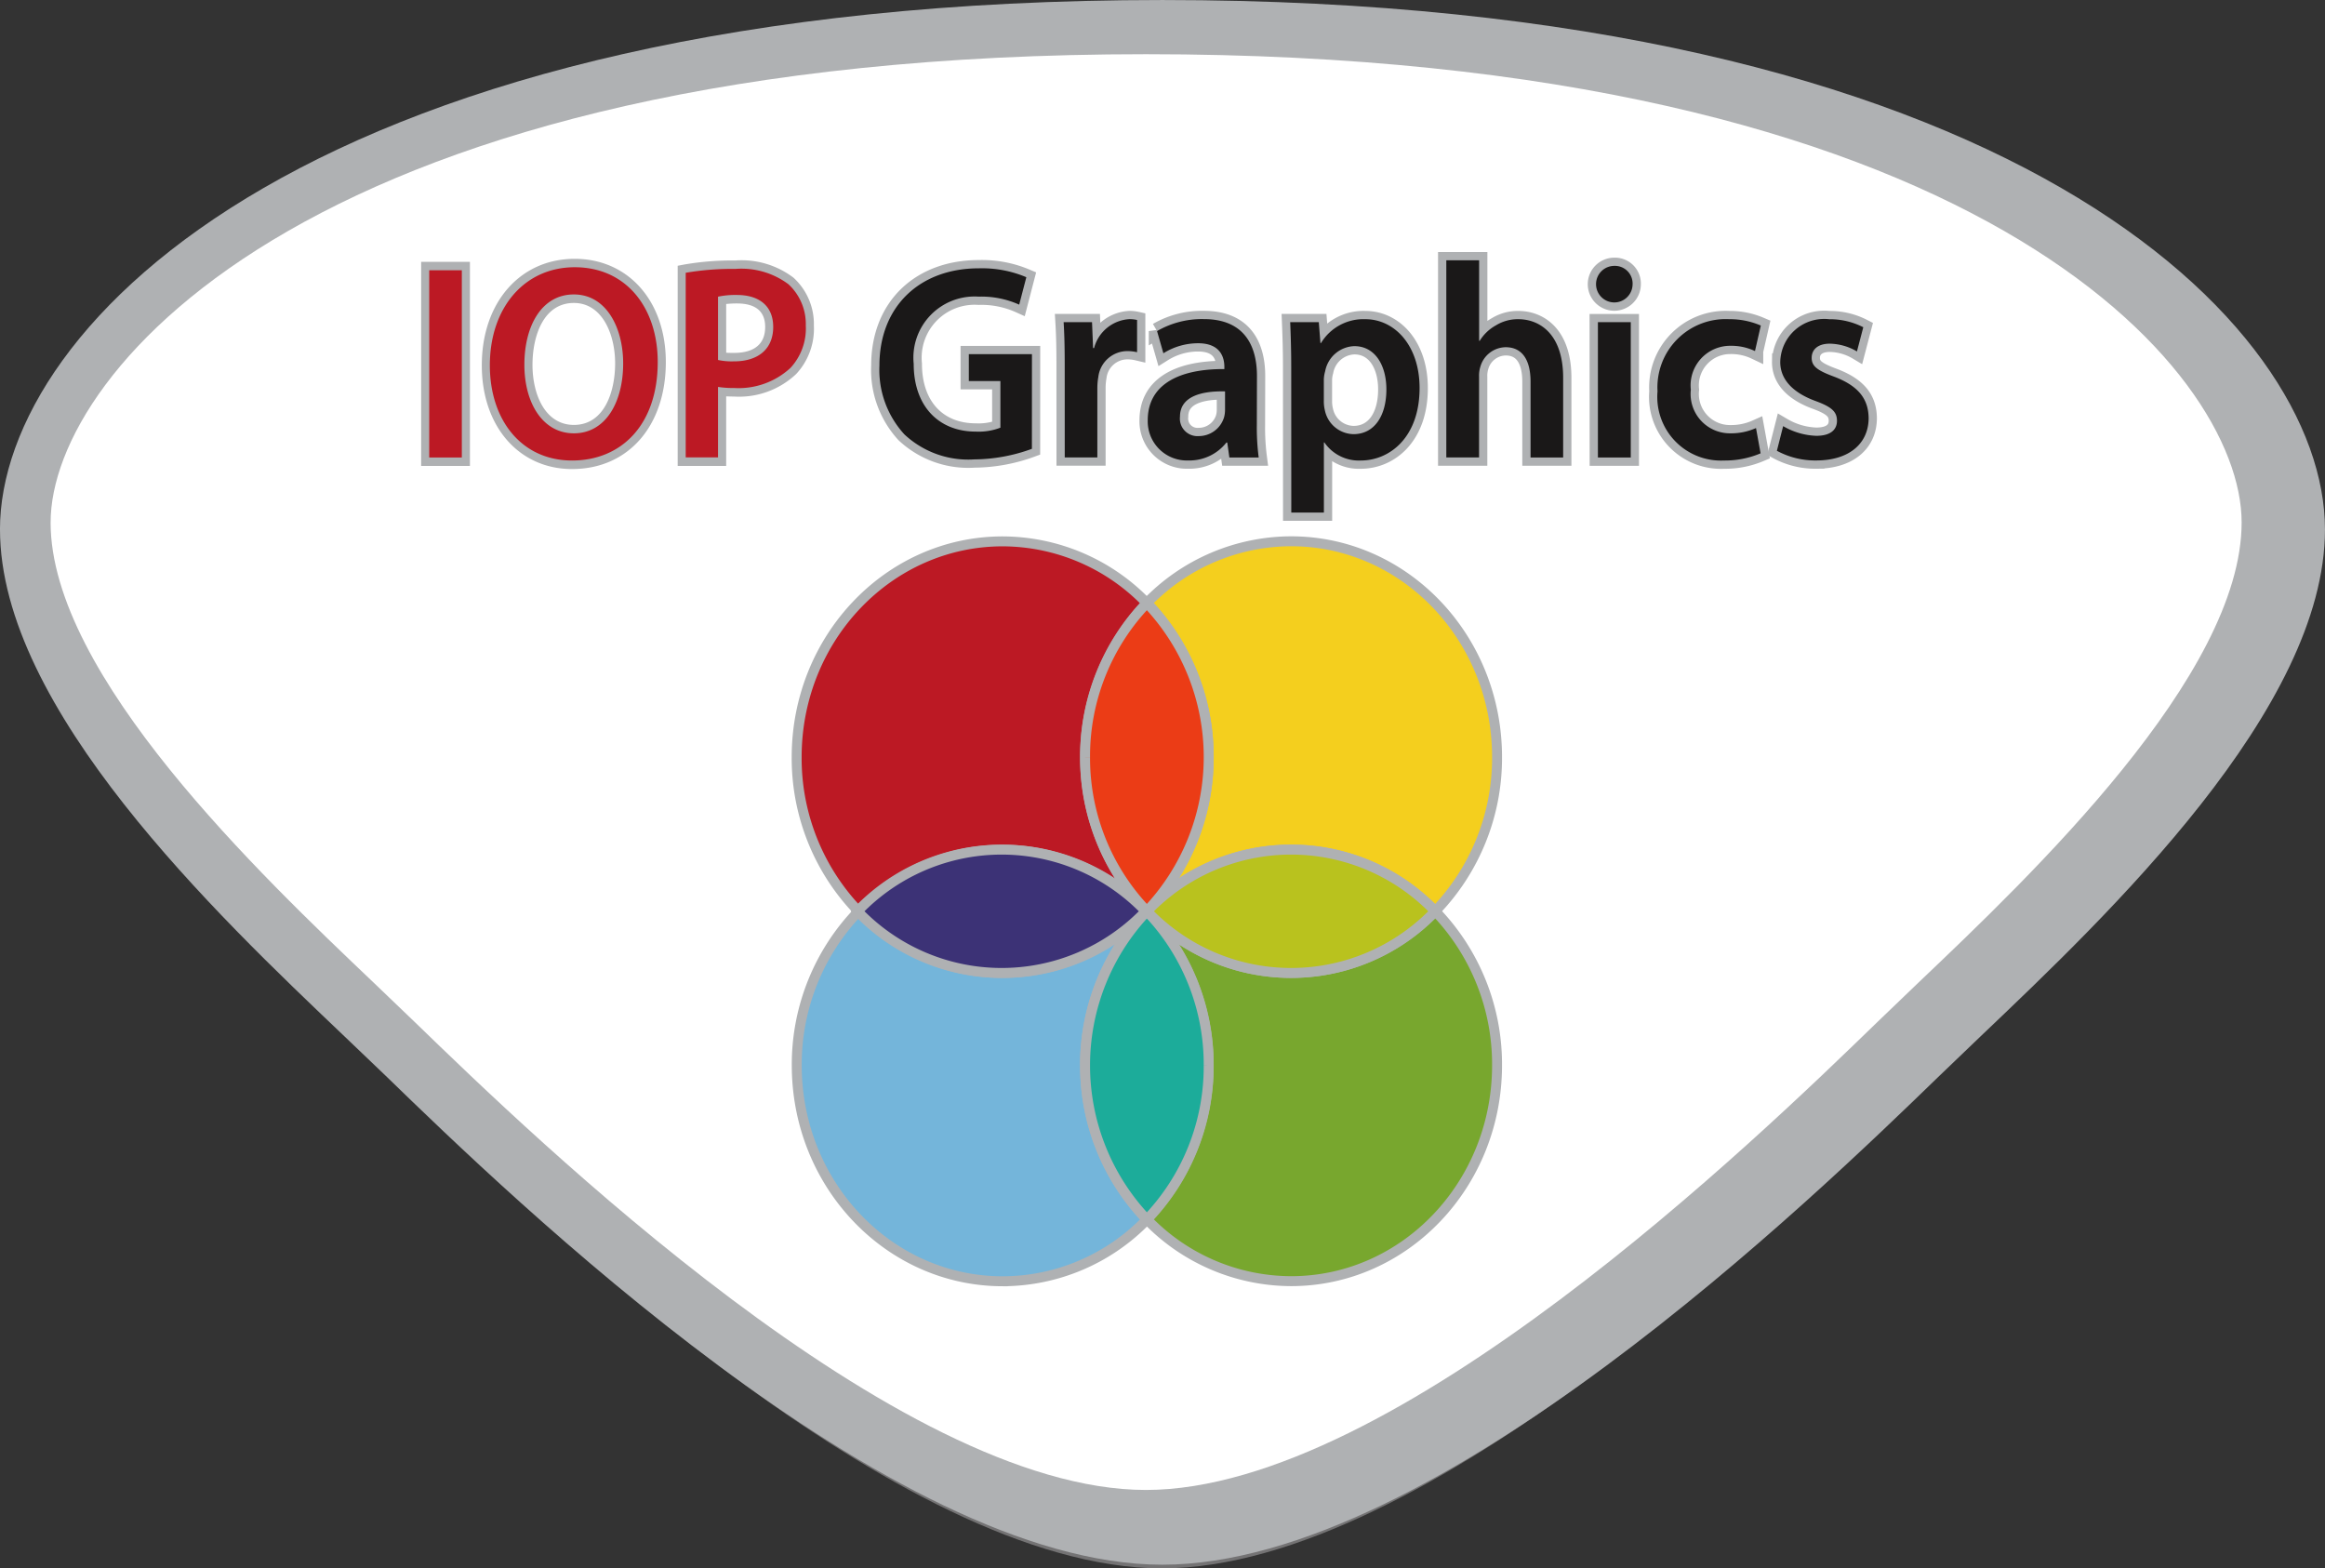 <svg xmlns="http://www.w3.org/2000/svg" width="142.623" height="96.208" viewBox="0 0 142.623 96.208">
  <rect x="0" y="0" width="142.623" height="96.208" fill="#333333" stroke="none"/>
  <g id="Group_20243" data-name="Group 20243" transform="translate(-8744.829 -3462.158)">
    <path id="Path_84" data-name="Path 84" d="M539.383,37.828c0,10.731,12.933,23.04,20.662,30.389l2.449,2.347c7.474,7.25,30.2,29.294,46.53,29.294,16.355,0,39.082-22.044,46.55-29.285l2.451-2.353c7.732-7.352,20.662-19.661,20.662-30.392,0-12.264-18.909-31.718-69.652-31.721s-69.652,19.457-69.652,31.721" transform="translate(8207.25 3457.246)" fill="#6d6f72"/>
    <path id="Path_85" data-name="Path 85" d="M542.522,37.828c0,9.278,12.769,21.426,19.631,27.955l2.457,2.353c7.271,7.046,29.316,28.429,44.414,28.429,15.118,0,37.163-21.374,44.405-28.4l2.474-2.371c6.873-6.536,19.645-18.686,19.645-27.964S659.291,9.4,609.038,9.4s-66.516,19.157-66.516,28.432" transform="translate(8207.25 3457.246)" fill="#0b4c7b"/>
    <rect id="Rectangle_2" data-name="Rectangle 2" width="10.427" height="23.607" transform="translate(8842.491 3495.419)" fill="#6d6f72"/>
    <path id="Path_86" data-name="Path 86" d="M633.787,35.964c0-6.743-5.238-12.231-11.673-12.231H602.555v9.512h18.729c2.852,0,2.852,5.434,0,5.434H602.555v9.458L589.221,23.733l-5.186,9.512,8.2,14.893H575.841l-7.423,13.645h10.427l2.958-5.437,20.751-.051v5.488h10.43V48.138l9.13.057c6.435,0,11.673-5.491,11.673-12.231" transform="translate(8207.25 3457.246)" fill="#6d6f72"/>
    <rect id="Rectangle_3" data-name="Rectangle 3" width="10.415" height="10.038" transform="translate(8842.488 3480.895)" fill="#6d6f72"/>
    <path id="Path_87" data-name="Path 87" d="M539.841,39.655c0,10.632,12.815,22.83,20.476,30.113l2.426,2.329c7.409,7.184,29.926,29.023,46.109,29.023,16.206,0,38.727-21.84,46.129-29.017l2.431-2.329c7.661-7.289,20.476-19.487,20.476-30.119,0-12.156-18.74-31.43-69.025-31.436S539.841,27.5,539.841,39.655" transform="translate(8207.25 3457.246)" fill="#747374"/>
    <path id="Path_88" data-name="Path 88" d="M542.954,39.655c0,9.194,12.655,21.233,19.453,27.7l2.437,2.332c7.2,6.986,29.047,28.174,44.01,28.174,14.983,0,36.825-21.182,44-28.144l2.451-2.353c6.81-6.473,19.468-18.515,19.468-27.709s-16.111-28.174-65.912-28.177-65.912,18.986-65.912,28.177" transform="translate(8207.25 3457.246)" fill="#fff"/>
    <path id="Path_89" data-name="Path 89" d="M589.012,47.652l-.418.159a1.512,1.512,0,0,0-1.186-.471,1.41,1.41,0,0,0-.942.309,1.051,1.051,0,0,0-.006,1.59,1.455,1.455,0,0,0,.974.309,1.475,1.475,0,0,0,1.163-.483l.4.231a1.833,1.833,0,0,1-.682.531,2.281,2.281,0,0,1-.9.162,1.905,1.905,0,0,1-1.231-.387,1.47,1.47,0,0,1,.009-2.314,2.078,2.078,0,0,1,2.827.363" transform="translate(8207.25 3457.246)" fill="#747374"/>
    <path id="Path_90" data-name="Path 90" d="M593.236,49.909H592.7l-.753-1.113h-1.409v1.113h-.464V46.986h2.2a.951.951,0,0,1,.69.246.915.915,0,0,1,.252.675.853.853,0,0,1-.206.6.9.9,0,0,1-.518.267ZM592.2,48.357c.355,0,.535-.147.535-.45,0-.321-.192-.486-.578-.486h-1.624v.936Z" transform="translate(8207.25 3457.246)" fill="#747374"/>
    <path id="Path_91" data-name="Path 91" d="M597.168,49.909h-2.918v-2.92h2.809v.432H594.71v.753h1.632v.435H594.71v.864h2.457Z" transform="translate(8207.25 3457.246)" fill="#747374"/>
    <path id="Path_92" data-name="Path 92" d="M601.277,49.909h-.5l-.321-.654h-1.879l-.324.654h-.5l1.475-2.923h.581Zm-1.051-1.089-.71-1.416L598.8,48.82Z" transform="translate(8207.25 3457.246)" fill="#747374"/>
    <path id="Path_93" data-name="Path 93" d="M604.828,47.422h-1.335V49.91h-.458V47.422H601.7v-.435h3.127Z" transform="translate(8207.25 3457.246)" fill="#747374"/>
    <path id="Path_94" data-name="Path 94" d="M608.58,49.909h-2.918v-2.92h2.809v.432h-2.348v.753h1.632v.435h-1.632v.864h2.457Z" transform="translate(8207.25 3457.246)" fill="#747374"/>
    <rect id="Rectangle_4" data-name="Rectangle 4" width="0.596" height="0.441" transform="translate(8816.737 3506.714)" fill="#747374"/>
    <path id="Path_95" data-name="Path 95" d="M614.88,46.986a.925.925,0,0,1,.676.246.906.906,0,0,1,.249.666.837.837,0,0,1-.261.666,1.1,1.1,0,0,1-.753.231H613.13v1.113h-.461V46.986Zm-.083,1.371c.358,0,.533-.147.533-.45,0-.321-.186-.486-.561-.486H613.13v.936Z" transform="translate(8207.25 3457.246)" fill="#747374"/>
    <path id="Path_96" data-name="Path 96" d="M619.792,49.909h-.541L618.5,48.8h-1.409v1.113h-.461V46.986h2.2a.944.944,0,0,1,.687.246.9.9,0,0,1,.252.675.865.865,0,0,1-.2.6.894.894,0,0,1-.521.267Zm-1.034-1.551c.355,0,.536-.147.536-.45,0-.321-.195-.486-.578-.486h-1.627v.936Z" transform="translate(8207.25 3457.246)" fill="#747374"/>
    <path id="Path_97" data-name="Path 97" d="M624.233,48.444a1.411,1.411,0,0,1-.561,1.161,2.128,2.128,0,0,1-2.46,0,1.463,1.463,0,0,1,.009-2.311,2.077,2.077,0,0,1,2.448,0,1.408,1.408,0,0,1,.564,1.152m-.481,0a1.009,1.009,0,0,0-.418-.834,1.407,1.407,0,0,0-.888-.27,1.422,1.422,0,0,0-.948.312,1.057,1.057,0,0,0-.009,1.593,1.442,1.442,0,0,0,.956.3,1.4,1.4,0,0,0,.948-.306,1,1,0,0,0,.358-.8" transform="translate(8207.25 3457.246)" fill="#747374"/>
    <path id="Path_98" data-name="Path 98" d="M629.141,49.909h-.464V47.52h-.009l-1.452,1.905-1.435-1.905h-.011v2.389h-.461v-2.92h.576l1.337,1.767,1.34-1.767h.578Z" transform="translate(8207.25 3457.246)" fill="#747374"/>
    <path id="Path_99" data-name="Path 99" d="M633.8,48.444a1.411,1.411,0,0,1-.561,1.161,2.127,2.127,0,0,1-2.46,0,1.463,1.463,0,0,1,.009-2.311,2.073,2.073,0,0,1,2.446,0,1.4,1.4,0,0,1,.567,1.152m-.481,0a1.009,1.009,0,0,0-.418-.834,1.6,1.6,0,0,0-1.839.042.993.993,0,0,0-.364.792,1.009,1.009,0,0,0,.355.8,1.452,1.452,0,0,0,.956.3,1.416,1.416,0,0,0,.951-.306,1.014,1.014,0,0,0,.358-.8" transform="translate(8207.25 3457.246)" fill="#747374"/>
    <path id="Path_100" data-name="Path 100" d="M637.612,47.422H636.28V49.91h-.461V47.422h-1.334v-.435h3.127Z" transform="translate(8207.25 3457.246)" fill="#747374"/>
    <path id="Path_101" data-name="Path 101" d="M641.364,49.909h-2.921v-2.92h2.812v.432h-2.348v.753h1.632v.435h-1.632v.864h2.457Z" transform="translate(8207.25 3457.246)" fill="#747374"/>
    <rect id="Rectangle_5" data-name="Rectangle 5" width="0.596" height="0.441" transform="translate(8849.52 3506.714)" fill="#747374"/>
    <rect id="Rectangle_6" data-name="Rectangle 6" width="0.464" height="2.92" transform="translate(8852.698 3504.235)" fill="#747374"/>
    <path id="Path_102" data-name="Path 102" d="M650.3,49.909h-.573L647.6,47.514v2.395h-.464v-2.92h.576l2.128,2.4v-2.4h.464Z" transform="translate(8207.25 3457.246)" fill="#747374"/>
    <path id="Path_103" data-name="Path 103" d="M653.965,47.673a2.644,2.644,0,0,0-1.263-.333,1.64,1.64,0,0,0-.656.105.325.325,0,0,0-.226.291c0,.129.08.225.241.282a2.179,2.179,0,0,0,.57.09c.384.027.639.048.762.066a1.568,1.568,0,0,1,.773.27.67.67,0,0,1,.249.561.811.811,0,0,1-.39.717,2.071,2.071,0,0,1-1.128.255,2.511,2.511,0,0,1-1.661-.5l.252-.348a2.573,2.573,0,0,0,1.412.42,1.635,1.635,0,0,0,.759-.144.411.411,0,0,0,.255-.372c0-.186-.112-.312-.335-.372a7.12,7.12,0,0,0-.957-.1,2.8,2.8,0,0,1-.968-.192.6.6,0,0,1-.324-.57.734.734,0,0,1,.367-.648,1.918,1.918,0,0,1,1.04-.24,2.535,2.535,0,0,1,1.509.432Z" transform="translate(8207.25 3457.246)" fill="#747374"/>
    <path id="Path_104" data-name="Path 104" d="M657.636,46.986a.925.925,0,0,1,.676.246.9.9,0,0,1,.255.666.848.848,0,0,1-.263.666,1.107,1.107,0,0,1-.759.231h-1.658v1.113h-.461V46.986Zm-.08,1.371c.355,0,.535-.147.535-.45,0-.321-.189-.486-.567-.486h-1.638v.936Z" transform="translate(8207.25 3457.246)" fill="#747374"/>
    <rect id="Rectangle_7" data-name="Rectangle 7" width="0.461" height="2.92" transform="translate(8866.636 3504.235)" fill="#747374"/>
    <path id="Path_105" data-name="Path 105" d="M664.231,49.909h-.538L662.94,48.8h-1.409v1.113h-.464V46.986h2.2a.949.949,0,0,1,.687.246.9.9,0,0,1,.252.675.865.865,0,0,1-.2.6.894.894,0,0,1-.521.267ZM663.2,48.357c.358,0,.536-.147.536-.45,0-.321-.195-.486-.578-.486h-1.627v.936Z" transform="translate(8207.25 3457.246)" fill="#747374"/>
    <path id="Path_106" data-name="Path 106" d="M668.161,49.909H665.24v-2.92h2.812v.432H665.7v.753h1.632v.435H665.7v.864h2.457Z" transform="translate(8207.25 3457.246)" fill="#747374"/>
    <rect id="Rectangle_8" data-name="Rectangle 8" width="0.596" height="0.441" transform="translate(8876.315 3506.714)" fill="#747374"/>
    <path id="Path_107" data-name="Path 107" d="M592.843,41l-3.368-4.672h-1.755v8.294h1.541V38.462l3.574,4.969,3.6-4.972v6.164h1.546V36.329h-1.753Z" transform="translate(8207.25 3457.246)" fill="#747374"/>
    <path id="Path_108" data-name="Path 108" d="M592.843,41l-3.368-4.672h-1.755v8.294h1.541V38.462l3.574,4.969,3.6-4.972v6.164h1.546V36.329h-1.753Z" transform="translate(8207.25 3457.246)" fill="none" stroke="#747374" stroke-width="0.997"/>
    <path id="Path_109" data-name="Path 109" d="M602.867,36.327l-3.995,8.294h1.7l.833-1.773h4.639l.831,1.773h1.7l-3.989-8.294Zm2.423,4.969h-3.127l1.572-3.25Z" transform="translate(8207.25 3457.246)" fill="#747374"/>
    <path id="Path_110" data-name="Path 110" d="M602.867,36.327l-3.995,8.294h1.7l.833-1.773h4.639l.831,1.773h1.7l-3.989-8.294Zm2.423,4.969h-3.127l1.572-3.25Z" transform="translate(8207.25 3457.246)" fill="none" stroke="#747374" stroke-width="0.997"/>
    <path id="Path_111" data-name="Path 111" d="M617.363,40.75a2.57,2.57,0,0,0,.578-1.743,2.708,2.708,0,0,0-.7-1.954,2.537,2.537,0,0,0-1.9-.723h-5.865v8.291h1.546V41.6h3.371l1.953,3.025h1.807l-1.97-3.148a2.281,2.281,0,0,0,1.186-.723m-6.346-2.875h4.029c1.18,0,1.317.648,1.317,1.134,0,.447-.123,1.038-1.208,1.038h-4.138Z" transform="translate(8207.25 3457.246)" fill="#747374"/>
    <path id="Path_112" data-name="Path 112" d="M617.363,40.75a2.57,2.57,0,0,0,.578-1.743,2.708,2.708,0,0,0-.7-1.954,2.537,2.537,0,0,0-1.9-.723h-5.865v8.291h1.546V41.6h3.371l1.953,3.025h1.807l-1.97-3.148a2.281,2.281,0,0,0,1.186-.723m-6.346-2.875h4.029c1.18,0,1.317.648,1.317,1.134,0,.447-.123,1.038-1.208,1.038h-4.138Z" transform="translate(8207.25 3457.246)" fill="none" stroke="#747374" stroke-width="0.997"/>
    <path id="Path_113" data-name="Path 113" d="M628.167,36.329h-2.3l-4.814,3.916V36.329H619.51v8.294h1.546v-2.5l1.985-1.6,3.4,4.1h2l-4.215-5.086Z" transform="translate(8207.25 3457.246)" fill="#747374"/>
    <path id="Path_114" data-name="Path 114" d="M628.167,36.329h-2.3l-4.814,3.916V36.329H619.51v8.294h1.546v-2.5l1.985-1.6,3.4,4.1h2l-4.215-5.086Z" transform="translate(8207.25 3457.246)" fill="none" stroke="#747374" stroke-width="0.997"/>
    <path id="Path_115" data-name="Path 115" d="M630.628,41.1h4.224V39.549h-4.224V37.875H636.7V36.329h-7.62v8.294h7.9V43.072h-6.355Z" transform="translate(8207.25 3457.246)" fill="#747374"/>
    <path id="Path_116" data-name="Path 116" d="M630.628,41.1h4.224V39.549h-4.224V37.875H636.7V36.329h-7.62v8.294h7.9V43.072h-6.355Z" transform="translate(8207.25 3457.246)" fill="none" stroke="#747374" stroke-width="0.997"/>
    <path id="Path_117" data-name="Path 117" d="M637.431,37.875h3.445v6.746h1.546V37.875h3.445V36.33h-8.437Z" transform="translate(8207.25 3457.246)" fill="#747374"/>
    <path id="Path_118" data-name="Path 118" d="M637.431,37.875h3.445v6.746h1.546V37.875h3.445V36.33h-8.437Z" transform="translate(8207.25 3457.246)" fill="none" stroke="#747374" stroke-width="0.997"/>
    <rect id="Rectangle_9" data-name="Rectangle 9" width="1.544" height="8.294" transform="translate(8854.173 3493.573)" fill="#747374"/>
    <rect id="Rectangle_10" data-name="Rectangle 10" width="1.544" height="8.294" transform="translate(8854.173 3493.574)" fill="none" stroke="#747374" stroke-width="0.997"/>
    <path id="Path_119" data-name="Path 119" d="M657.522,42.534l-5.255-6.2h-1.738v8.291h1.544v-6.2l5.252,6.2h1.738V36.331h-1.541Z" transform="translate(8207.25 3457.246)" fill="#747374"/>
    <path id="Path_120" data-name="Path 120" d="M657.522,42.534l-5.255-6.2h-1.738v8.291h1.544v-6.2l5.252,6.2h1.738V36.331h-1.541Z" transform="translate(8207.25 3457.246)" fill="none" stroke="#747374" stroke-width="0.997"/>
    <path id="Path_121" data-name="Path 121" d="M665.119,40.048V41.6h3.27a2.777,2.777,0,0,1-2.847,1.68,3.375,3.375,0,0,1-2.334-.786,2.759,2.759,0,0,1,.14-4.141,3.415,3.415,0,0,1,2.194-.708,3.464,3.464,0,0,1,2.758,1.266l.092.105,1.429-.783-.137-.174a4.963,4.963,0,0,0-4.038-1.984,5.107,5.107,0,0,0-3.371,1.113,4.3,4.3,0,0,0-.017,6.56,4.977,4.977,0,0,0,3.285,1.1,4.85,4.85,0,0,0,3.462-1.239,4.307,4.307,0,0,0,1.315-3.259v-.306Z" transform="translate(8207.25 3457.246)" fill="#747374"/>
    <path id="Path_122" data-name="Path 122" d="M665.119,40.048V41.6h3.27a2.777,2.777,0,0,1-2.847,1.68,3.375,3.375,0,0,1-2.334-.786,2.759,2.759,0,0,1,.14-4.141,3.415,3.415,0,0,1,2.194-.708,3.464,3.464,0,0,1,2.758,1.266l.092.105,1.429-.783-.137-.174a4.963,4.963,0,0,0-4.038-1.984,5.107,5.107,0,0,0-3.371,1.113,4.3,4.3,0,0,0-.017,6.56,4.977,4.977,0,0,0,3.285,1.1,4.85,4.85,0,0,0,3.462-1.239,4.307,4.307,0,0,0,1.315-3.259v-.306Z" transform="translate(8207.25 3457.246)" fill="none" stroke="#747374" stroke-width="0.997"/>
    <rect id="Rectangle_11" data-name="Rectangle 11" width="1.672" height="2.56" transform="translate(8852.655 3493.057)" fill="#747374"/>
    <rect id="Rectangle_12" data-name="Rectangle 12" width="3.837" height="2.023" transform="translate(8871.879 3498.468)" fill="#747374"/>
    <rect id="Rectangle_13" data-name="Rectangle 13" width="2.712" height="2.575" transform="translate(8809.636 3495.944)" fill="#747374"/>
    <rect id="Rectangle_14" data-name="Rectangle 14" width="5.381" height="2.398" transform="translate(8818.324 3494.966)" fill="#747374"/>
    <path id="Path_123" data-name="Path 123" d="M592.843,41l-3.368-4.672h-1.755v8.294h1.541V38.462l3.574,4.969,3.6-4.972v6.164h1.546V36.329h-1.753Z" transform="translate(8207.25 3457.246)" fill="#211c1b"/>
    <path id="Path_124" data-name="Path 124" d="M602.867,36.327l-3.995,8.294h1.7l.833-1.773h4.639l.831,1.773h1.7l-3.989-8.294Zm2.423,4.969h-3.127l1.572-3.25Z" transform="translate(8207.25 3457.246)" fill="#211c1b"/>
    <path id="Path_125" data-name="Path 125" d="M617.363,40.75a2.57,2.57,0,0,0,.578-1.743,2.708,2.708,0,0,0-.7-1.954,2.537,2.537,0,0,0-1.9-.723h-5.865v8.291h1.546V41.6h3.371l1.953,3.025h1.807l-1.97-3.148a2.281,2.281,0,0,0,1.186-.723m-6.346-2.875h4.029c1.18,0,1.317.648,1.317,1.134,0,.447-.123,1.038-1.208,1.038h-4.138Z" transform="translate(8207.25 3457.246)" fill="#211c1b"/>
    <path id="Path_126" data-name="Path 126" d="M628.167,36.329h-2.3l-4.814,3.916V36.329H619.51v8.294h1.546v-2.5l1.985-1.6,3.4,4.1h2l-4.215-5.086Z" transform="translate(8207.25 3457.246)" fill="#211c1b"/>
    <path id="Path_127" data-name="Path 127" d="M630.628,41.1h4.224V39.549h-4.224V37.875H636.7V36.329h-7.62v8.294h7.9V43.072h-6.355Z" transform="translate(8207.25 3457.246)" fill="#211c1b"/>
    <path id="Path_128" data-name="Path 128" d="M637.431,37.875h3.445v6.746h1.546V37.875h3.445V36.33h-8.437Z" transform="translate(8207.25 3457.246)" fill="#211c1b"/>
    <rect id="Rectangle_15" data-name="Rectangle 15" width="1.544" height="8.294" transform="translate(8854.173 3493.573)" fill="#211c1b"/>
    <path id="Path_129" data-name="Path 129" d="M657.522,42.534l-5.255-6.2h-1.738v8.291h1.544v-6.2l5.252,6.2h1.738V36.331h-1.541Z" transform="translate(8207.25 3457.246)" fill="#211c1b"/>
    <path id="Path_130" data-name="Path 130" d="M665.119,40.048V41.6h3.27a2.777,2.777,0,0,1-2.847,1.68,3.375,3.375,0,0,1-2.334-.786,2.759,2.759,0,0,1,.14-4.141,3.415,3.415,0,0,1,2.194-.708,3.464,3.464,0,0,1,2.758,1.266l.092.105,1.429-.783-.137-.174a4.963,4.963,0,0,0-4.038-1.984,5.107,5.107,0,0,0-3.371,1.113,4.3,4.3,0,0,0-.017,6.56,4.977,4.977,0,0,0,3.285,1.1,4.85,4.85,0,0,0,3.462-1.239,4.307,4.307,0,0,0,1.315-3.259v-.306Z" transform="translate(8207.25 3457.246)" fill="#211c1b"/>
    <path id="Path_131" data-name="Path 131" d="M585.089,41.432c0,10.587-8.193,19.169-18.3,19.169s-18.3-8.582-18.3-19.169,8.2-19.172,18.3-19.172,18.3,8.585,18.3,19.172" transform="translate(8207.25 3457.246)" fill="#161614"/>
    <path id="Path_132" data-name="Path 132" d="M585.089,41.432c0,10.587-8.193,19.169-18.3,19.169s-18.3-8.582-18.3-19.169,8.2-19.172,18.3-19.172S585.089,30.845,585.089,41.432Z" transform="translate(8207.25 3457.246)" fill="none" stroke="#747374" stroke-width="0.498"/>
    <path id="Path_133" data-name="Path 133" d="M583.029,41.432c0,9.4-7.271,17.014-16.237,17.014s-16.235-7.619-16.235-17.014,7.268-17.014,16.235-17.014,16.237,7.619,16.237,17.014" transform="translate(8207.25 3457.246)" fill="#134a9a"/>
    <path id="Path_134" data-name="Path 134" d="M583.029,41.432c0,9.4-7.271,17.014-16.237,17.014s-16.235-7.619-16.235-17.014,7.268-17.014,16.235-17.014S583.029,32.036,583.029,41.432Z" transform="translate(8207.25 3457.246)" fill="none" stroke="#747374" stroke-width="0.513"/>
    <path id="Path_135" data-name="Path 135" d="M569.248,37.3l-3.156,6.107L563,37.3h-2.076l4.316,8.315h1.7L571.23,37.3Z" transform="translate(8207.25 3457.246)" fill="#747374"/>
    <path id="Path_136" data-name="Path 136" d="M569.248,37.3l-3.156,6.107L563,37.3h-2.076l4.316,8.315h1.7L571.23,37.3Z" transform="translate(8207.25 3457.246)" fill="none" stroke="#747374" stroke-linecap="round" stroke-linejoin="round" stroke-width="0.997"/>
    <path id="Path_137" data-name="Path 137" d="M571.025,39.7a2.618,2.618,0,0,0,2.128,2.566h6.2a.9.9,0,0,1,.641.792.835.835,0,0,1-.641.759H568.777l-.879,1.776h11.547a2.611,2.611,0,0,0,2.194-2.539,2.47,2.47,0,0,0-2.194-2.524h-6.186a.77.77,0,0,1-.581-.807.6.6,0,0,1,.644-.654h11.154q-.107-.882-.286-1.737h-11a2.354,2.354,0,0,0-2.168,2.368" transform="translate(8207.25 3457.246)" fill="#747374"/>
    <path id="Path_138" data-name="Path 138" d="M571.025,39.7a2.618,2.618,0,0,0,2.128,2.566h6.2a.9.9,0,0,1,.641.792.835.835,0,0,1-.641.759H568.777l-.879,1.776h11.547a2.611,2.611,0,0,0,2.194-2.539,2.47,2.47,0,0,0-2.194-2.524h-6.186a.77.77,0,0,1-.581-.807.6.6,0,0,1,.644-.654h11.154q-.107-.882-.286-1.737h-11A2.354,2.354,0,0,0,571.025,39.7Z" transform="translate(8207.25 3457.246)" fill="none" stroke="#747374" stroke-linecap="round" stroke-linejoin="round" stroke-width="0.997"/>
    <path id="Path_139" data-name="Path 139" d="M562.614,43.052a2.466,2.466,0,0,0-2.194-2.521h-6.183a.775.775,0,0,1-.581-.81.6.6,0,0,1,.641-.651h6.65l-.873-1.74h-5.9A2.359,2.359,0,0,0,552,39.7a2.614,2.614,0,0,0,2.128,2.566h6.206a.9.9,0,0,1,.641.8.834.834,0,0,1-.641.756h-11.22c.069.6.169,1.2.295,1.779H560.42a2.612,2.612,0,0,0,2.194-2.542" transform="translate(8207.25 3457.246)" fill="#747374"/>
    <path id="Path_140" data-name="Path 140" d="M562.614,43.052a2.466,2.466,0,0,0-2.194-2.521h-6.183a.775.775,0,0,1-.581-.81.6.6,0,0,1,.641-.651h6.65l-.873-1.74h-5.9A2.359,2.359,0,0,0,552,39.7a2.614,2.614,0,0,0,2.128,2.566h6.206a.9.9,0,0,1,.641.8.834.834,0,0,1-.641.756h-11.22c.069.6.169,1.2.295,1.779H560.42A2.612,2.612,0,0,0,562.614,43.052Z" transform="translate(8207.25 3457.246)" fill="none" stroke="#747374" stroke-linecap="round" stroke-linejoin="round" stroke-width="0.997"/>
    <rect id="Rectangle_16" data-name="Rectangle 16" width="7.208" height="2.026" transform="translate(8761.086 3499.404)" fill="#747374"/>
    <rect id="Rectangle_17" data-name="Rectangle 17" width="9.267" height="2.122" transform="translate(8760.989 3496.223)" fill="#747374"/>
    <rect id="Rectangle_18" data-name="Rectangle 18" width="7.148" height="2.122" transform="translate(8779.921 3499.179)" fill="#747374"/>
    <rect id="Rectangle_19" data-name="Rectangle 19" width="7.549" height="1.284" transform="translate(8779.89 3496.481)" fill="#747374"/>
    <path id="Path_141" data-name="Path 141" d="M569.248,37.3l-3.156,6.107L563,37.3h-2.076l4.316,8.315h1.7L571.23,37.3Z" transform="translate(8207.25 3457.246)" fill="#fff"/>
    <path id="Path_142" data-name="Path 142" d="M571.025,39.7a2.618,2.618,0,0,0,2.128,2.566h6.2a.9.9,0,0,1,.641.792.835.835,0,0,1-.641.759H568.777l-.879,1.776h11.547a2.611,2.611,0,0,0,2.194-2.539,2.47,2.47,0,0,0-2.194-2.524h-6.186a.77.77,0,0,1-.581-.807.6.6,0,0,1,.644-.654h11.154q-.107-.882-.286-1.737h-11a2.354,2.354,0,0,0-2.168,2.368" transform="translate(8207.25 3457.246)" fill="#fff"/>
    <path id="Path_143" data-name="Path 143" d="M562.614,43.052a2.466,2.466,0,0,0-2.194-2.521h-6.183a.775.775,0,0,1-.581-.81.6.6,0,0,1,.641-.651h6.65l-.873-1.74h-5.9A2.359,2.359,0,0,0,552,39.7a2.614,2.614,0,0,0,2.128,2.566h6.206a.9.9,0,0,1,.641.8.834.834,0,0,1-.641.756h-11.22c.069.6.169,1.2.295,1.779H560.42a2.612,2.612,0,0,0,2.194-2.542" transform="translate(8207.25 3457.246)" fill="#fff"/>
    <path id="Path_144" data-name="Path 144" d="M537.579,37.393c0,10.986,13.242,23.586,21.155,31.115l2.509,2.4c7.652,7.424,30.917,29.987,47.633,29.987,16.747,0,40.012-22.563,47.661-29.978l2.509-2.407C666.96,60.979,680.2,48.378,680.2,37.393c0-12.558-19.359-32.477-71.313-32.48s-71.31,19.922-71.31,32.48" transform="translate(8207.25 3457.246)" fill="#afb1b3"/>
    <path id="Path_145" data-name="Path 145" d="M540.683,36.963c0,9.377,12.9,21.648,19.834,28.243L563,67.586C570.343,74.7,592.62,96.31,607.87,96.31c15.275,0,37.552-21.6,44.869-28.7l2.5-2.4c6.939-6.6,19.849-18.878,19.849-28.252S658.658,8.24,607.884,8.237s-67.2,19.355-67.2,28.726" transform="translate(8207.25 3457.246)" fill="#fff"/>
    <path id="Path_146" data-name="Path 146" d="M604.141,70.266a13.542,13.542,0,0,1,3.792-9.455h0a12.222,12.222,0,0,1-17.684,0,13.522,13.522,0,0,0-3.794,9.455c0,7.313,5.659,13.242,12.638,13.242a12.31,12.31,0,0,0,8.843-3.787,13.532,13.532,0,0,1-3.792-9.455" transform="translate(8207.25 3457.246)" fill="#74b5da"/>
    <path id="Path_147" data-name="Path 147" d="M604.141,70.266a13.542,13.542,0,0,1,3.792-9.455h0a12.222,12.222,0,0,1-17.684,0,13.522,13.522,0,0,0-3.794,9.455c0,7.313,5.659,13.242,12.638,13.242a12.31,12.31,0,0,0,8.843-3.787,13.532,13.532,0,0,1-3.792-9.455" transform="translate(8207.25 3457.246)" fill="none" stroke="#afb1b3" stroke-width="0.61"/>
    <path id="Path_148" data-name="Path 148" d="M625.619,60.811a12.219,12.219,0,0,1-17.681,0l-.006,0a13.678,13.678,0,0,1,0,18.9,12.314,12.314,0,0,0,8.846,3.79c6.979,0,12.635-5.927,12.635-13.242a13.516,13.516,0,0,0-3.794-9.455" transform="translate(8207.25 3457.246)" fill="#78a72e"/>
    <path id="Path_149" data-name="Path 149" d="M625.619,60.811a12.219,12.219,0,0,1-17.681,0l-.006,0a13.678,13.678,0,0,1,0,18.9,12.314,12.314,0,0,0,8.846,3.79c6.979,0,12.635-5.927,12.635-13.242a13.516,13.516,0,0,0-3.794-9.455" transform="translate(8207.25 3457.246)" fill="none" stroke="#afb1b3" stroke-width="0.61"/>
    <path id="Path_150" data-name="Path 150" d="M607.93,60.811l0,0a13.682,13.682,0,0,1,0-18.9,12.308,12.308,0,0,0-8.843-3.79c-6.979,0-12.638,5.93-12.638,13.239a13.518,13.518,0,0,0,3.794,9.455,12.229,12.229,0,0,1,17.684,0" transform="translate(8207.25 3457.246)" fill="#bc1924"/>
    <path id="Path_151" data-name="Path 151" d="M607.93,60.811l0,0a13.682,13.682,0,0,1,0-18.9,12.308,12.308,0,0,0-8.843-3.79c-6.979,0-12.638,5.93-12.638,13.239a13.518,13.518,0,0,0,3.794,9.455,12.229,12.229,0,0,1,17.684,0" transform="translate(8207.25 3457.246)" fill="none" stroke="#afb1b3" stroke-width="0.61"/>
    <path id="Path_152" data-name="Path 152" d="M611.724,51.352a13.519,13.519,0,0,1-3.792,9.455h.006a12.226,12.226,0,0,1,17.681,0,13.516,13.516,0,0,0,3.794-9.455c0-7.307-5.656-13.236-12.635-13.236a12.321,12.321,0,0,0-8.846,3.784,13.523,13.523,0,0,1,3.792,9.452" transform="translate(8207.25 3457.246)" fill="#f4cf1e"/>
    <path id="Path_153" data-name="Path 153" d="M611.724,51.352a13.519,13.519,0,0,1-3.792,9.455h.006a12.226,12.226,0,0,1,17.681,0,13.516,13.516,0,0,0,3.794-9.455c0-7.307-5.656-13.236-12.635-13.236a12.321,12.321,0,0,0-8.846,3.784,13.523,13.523,0,0,1,3.792,9.452" transform="translate(8207.25 3457.246)" fill="none" stroke="#afb1b3" stroke-width="0.61"/>
    <path id="Path_154" data-name="Path 154" d="M611.724,70.266a13.53,13.53,0,0,0-3.792-9.455,13.686,13.686,0,0,0,0,18.911,13.519,13.519,0,0,0,3.792-9.455" transform="translate(8207.25 3457.246)" fill="#1cac9a"/>
    <path id="Path_155" data-name="Path 155" d="M611.724,70.266a13.53,13.53,0,0,0-3.792-9.455,13.686,13.686,0,0,0,0,18.911,13.519,13.519,0,0,0,3.792-9.455" transform="translate(8207.25 3457.246)" fill="none" stroke="#afb1b3" stroke-width="0.61"/>
    <path id="Path_156" data-name="Path 156" d="M607.864,60.811a12.226,12.226,0,0,0-17.681,0,12.219,12.219,0,0,0,17.681,0" transform="translate(8207.25 3457.246)" fill="#3c3276"/>
    <path id="Path_157" data-name="Path 157" d="M607.864,60.811a12.226,12.226,0,0,0-17.681,0,12.219,12.219,0,0,0,17.681,0" transform="translate(8207.25 3457.246)" fill="none" stroke="#afb1b3" stroke-width="0.61"/>
    <path id="Path_158" data-name="Path 158" d="M607.938,60.811a12.219,12.219,0,0,0,17.681,0,12.226,12.226,0,0,0-17.681,0" transform="translate(8207.25 3457.246)" fill="#b9c21e"/>
    <path id="Path_159" data-name="Path 159" d="M607.938,60.811a12.219,12.219,0,0,0,17.681,0,12.226,12.226,0,0,0-17.681,0" transform="translate(8207.25 3457.246)" fill="none" stroke="#afb1b3" stroke-width="0.61"/>
    <path id="Path_160" data-name="Path 160" d="M604.141,51.352a13.532,13.532,0,0,0,3.792,9.455,13.682,13.682,0,0,0,0-18.908,13.535,13.535,0,0,0-3.792,9.452" transform="translate(8207.25 3457.246)" fill="#eb3c16"/>
    <path id="Path_161" data-name="Path 161" d="M604.141,51.352a13.532,13.532,0,0,0,3.792,9.455,13.682,13.682,0,0,0,0-18.908,13.535,13.535,0,0,0-3.792,9.452" transform="translate(8207.25 3457.246)" fill="none" stroke="#afb1b3" stroke-width="0.61"/>
    <path id="Path_162" data-name="Path 162" d="M600.879,32.444a10.473,10.473,0,0,1-3.528.648,5.73,5.73,0,0,1-4.293-1.533,5.849,5.849,0,0,1-1.532-4.222c0-3.631,2.474-5.966,6.1-5.966a6.99,6.99,0,0,1,2.912.546L600.1,23.6a5.662,5.662,0,0,0-2.489-.492,3.753,3.753,0,0,0-3.983,4.12c0,2.6,1.532,4.159,3.806,4.159a3.69,3.69,0,0,0,1.512-.24V28.288h-1.936v-1.65h3.872Z" transform="translate(8207.25 3457.246)" fill="#1a1818"/>
    <path id="Path_163" data-name="Path 163" d="M600.879,32.444a10.473,10.473,0,0,1-3.528.648,5.73,5.73,0,0,1-4.293-1.533,5.849,5.849,0,0,1-1.532-4.222c0-3.631,2.474-5.966,6.1-5.966a6.99,6.99,0,0,1,2.912.546L600.1,23.6a5.662,5.662,0,0,0-2.489-.492,3.753,3.753,0,0,0-3.983,4.12c0,2.6,1.532,4.159,3.806,4.159a3.69,3.69,0,0,0,1.512-.24V28.288h-1.936v-1.65h3.872Z" transform="translate(8207.25 3457.246)" fill="none" stroke="#afb1b3" stroke-width="1.014"/>
    <path id="Path_164" data-name="Path 164" d="M602.892,27.352c0-1.125-.02-1.923-.066-2.677h1.741l.066,1.587h.06a2.386,2.386,0,0,1,2.165-1.773,2.1,2.1,0,0,1,.473.051v1.978a2.587,2.587,0,0,0-.587-.069,1.8,1.8,0,0,0-1.79,1.584,3.879,3.879,0,0,0-.06.648v4.291h-2Z" transform="translate(8207.25 3457.246)" fill="#1a1818"/>
    <path id="Path_165" data-name="Path 165" d="M602.892,27.352c0-1.125-.02-1.923-.066-2.677h1.741l.066,1.587h.06a2.386,2.386,0,0,1,2.165-1.773,2.1,2.1,0,0,1,.473.051v1.978a2.587,2.587,0,0,0-.587-.069,1.8,1.8,0,0,0-1.79,1.584,3.879,3.879,0,0,0-.06.648v4.291h-2Z" transform="translate(8207.25 3457.246)" fill="none" stroke="#afb1b3" stroke-width="1.014"/>
    <path id="Path_166" data-name="Path 166" d="M614.677,30.983a14.084,14.084,0,0,0,.115,1.993h-1.8l-.129-.918h-.052a2.883,2.883,0,0,1-2.34,1.1,2.4,2.4,0,0,1-2.486-2.467c0-2.1,1.77-3.154,4.7-3.139v-.138c0-.54-.209-1.446-1.607-1.446a4,4,0,0,0-2.133.615l-.389-1.362a5.5,5.5,0,0,1,2.864-.735c2.534,0,3.265,1.689,3.265,3.493Zm-1.95-2.062c-1.415-.033-2.764.291-2.764,1.548a1.075,1.075,0,0,0,1.14,1.194,1.624,1.624,0,0,0,1.561-1.143,1.755,1.755,0,0,0,.063-.459Z" transform="translate(8207.25 3457.246)" fill="#1a1818"/>
    <path id="Path_167" data-name="Path 167" d="M614.677,30.983a14.084,14.084,0,0,0,.115,1.993h-1.8l-.129-.918h-.052a2.883,2.883,0,0,1-2.34,1.1,2.4,2.4,0,0,1-2.486-2.467c0-2.1,1.77-3.154,4.7-3.139v-.138c0-.54-.209-1.446-1.607-1.446a4,4,0,0,0-2.133.615l-.389-1.362a5.5,5.5,0,0,1,2.864-.735c2.534,0,3.265,1.689,3.265,3.493Zm-1.95-2.062c-1.415-.033-2.764.291-2.764,1.548a1.075,1.075,0,0,0,1.14,1.194,1.624,1.624,0,0,0,1.561-1.143,1.755,1.755,0,0,0,.063-.459Z" transform="translate(8207.25 3457.246)" fill="none" stroke="#afb1b3" stroke-width="1.014"/>
    <path id="Path_168" data-name="Path 168" d="M616.787,27.439c0-1.092-.031-1.978-.063-2.764h1.755l.1,1.281h.034a3.043,3.043,0,0,1,2.715-1.464c1.818,0,3.333,1.632,3.333,4.222,0,3-1.807,4.447-3.614,4.447a2.565,2.565,0,0,1-2.225-1.107h-.031v4.3h-2Zm2,2.062a2.348,2.348,0,0,0,.063.576,1.828,1.828,0,0,0,1.758,1.467c1.269,0,2.016-1.107,2.016-2.746,0-1.461-.682-2.653-1.967-2.653a1.887,1.887,0,0,0-1.79,1.548,1.962,1.962,0,0,0-.08.525Z" transform="translate(8207.25 3457.246)" fill="#1a1818"/>
    <path id="Path_169" data-name="Path 169" d="M616.787,27.439c0-1.092-.031-1.978-.063-2.764h1.755l.1,1.281h.034a3.043,3.043,0,0,1,2.715-1.464c1.818,0,3.333,1.632,3.333,4.222,0,3-1.807,4.447-3.614,4.447a2.565,2.565,0,0,1-2.225-1.107h-.031v4.3h-2Zm2,2.062a2.348,2.348,0,0,0,.063.576,1.828,1.828,0,0,0,1.758,1.467c1.269,0,2.016-1.107,2.016-2.746,0-1.461-.682-2.653-1.967-2.653a1.887,1.887,0,0,0-1.79,1.548,1.962,1.962,0,0,0-.08.525Z" transform="translate(8207.25 3457.246)" fill="none" stroke="#afb1b3" stroke-width="1.014"/>
    <path id="Path_170" data-name="Path 170" d="M626.3,20.879h2.013v4.939h.037a2.685,2.685,0,0,1,.994-.948,2.559,2.559,0,0,1,1.363-.378c1.349,0,2.761.939,2.761,3.595v4.888h-2V28.324c0-1.206-.424-2.113-1.529-2.113a1.638,1.638,0,0,0-1.544,1.176,1.852,1.852,0,0,0-.086.633v4.954H626.3Z" transform="translate(8207.25 3457.246)" fill="#1a1818"/>
    <path id="Path_171" data-name="Path 171" d="M626.3,20.879h2.013v4.939h.037a2.685,2.685,0,0,1,.994-.948,2.559,2.559,0,0,1,1.363-.378c1.349,0,2.761.939,2.761,3.595v4.888h-2V28.324c0-1.206-.424-2.113-1.529-2.113a1.638,1.638,0,0,0-1.544,1.176,1.852,1.852,0,0,0-.086.633v4.954H626.3Z" transform="translate(8207.25 3457.246)" fill="none" stroke="#afb1b3" stroke-width="1.014"/>
    <path id="Path_172" data-name="Path 172" d="M637.727,22.359a1.121,1.121,0,1,1-1.12-1.137,1.083,1.083,0,0,1,1.12,1.137M635.6,24.675h2.016v8.3H635.6Z" transform="translate(8207.25 3457.246)" fill="#1a1818"/>
    <path id="Path_173" data-name="Path 173" d="M637.727,22.359a1.121,1.121,0,1,1-1.12-1.134,1.083,1.083,0,0,1,1.12,1.134m-2.131,2.32h2.016v8.3H635.6Z" transform="translate(8207.25 3457.246)" fill="none" stroke="#afb1b3" stroke-width="1.014"/>
    <path id="Path_174" data-name="Path 174" d="M645.58,32.72a5.585,5.585,0,0,1-2.242.441,3.906,3.906,0,0,1-4.081-4.243,4.187,4.187,0,0,1,4.4-4.426,4.8,4.8,0,0,1,1.936.39l-.358,1.566a3.38,3.38,0,0,0-1.509-.324,2.428,2.428,0,0,0-2.426,2.695,2.413,2.413,0,0,0,2.426,2.674,3.72,3.72,0,0,0,1.572-.324Z" transform="translate(8207.25 3457.246)" fill="#1a1818"/>
    <path id="Path_175" data-name="Path 175" d="M645.58,32.72a5.585,5.585,0,0,1-2.242.441,3.906,3.906,0,0,1-4.081-4.243,4.187,4.187,0,0,1,4.4-4.426,4.8,4.8,0,0,1,1.936.39l-.358,1.566a3.38,3.38,0,0,0-1.509-.324,2.428,2.428,0,0,0-2.426,2.695,2.413,2.413,0,0,0,2.426,2.674,3.72,3.72,0,0,0,1.572-.324Z" transform="translate(8207.25 3457.246)" fill="none" stroke="#afb1b3" stroke-width="1.014"/>
    <path id="Path_176" data-name="Path 176" d="M646.963,31.052a4.319,4.319,0,0,0,2.033.594c.876,0,1.269-.375,1.269-.921,0-.561-.329-.849-1.3-1.209-1.544-.561-2.194-1.443-2.179-2.422a2.694,2.694,0,0,1,3-2.6,4.5,4.5,0,0,1,2.093.492l-.389,1.485a3.366,3.366,0,0,0-1.672-.477c-.719,0-1.105.357-1.105.87,0,.528.369.78,1.38,1.155,1.432.546,2.1,1.314,2.114,2.539,0,1.5-1.123,2.6-3.222,2.6a4.944,4.944,0,0,1-2.406-.594Z" transform="translate(8207.25 3457.246)" fill="#1a1818"/>
    <path id="Path_177" data-name="Path 177" d="M646.963,31.052a4.319,4.319,0,0,0,2.033.594c.876,0,1.269-.375,1.269-.921,0-.561-.329-.849-1.3-1.209-1.544-.561-2.194-1.443-2.179-2.422a2.694,2.694,0,0,1,3-2.6,4.5,4.5,0,0,1,2.093.492l-.389,1.485a3.366,3.366,0,0,0-1.672-.477c-.719,0-1.105.357-1.105.87,0,.528.369.78,1.38,1.155,1.432.546,2.1,1.314,2.114,2.539,0,1.5-1.123,2.6-3.222,2.6a4.944,4.944,0,0,1-2.406-.594Z" transform="translate(8207.25 3457.246)" fill="none" stroke="#afb1b3" stroke-width="1.014"/>
    <path id="Path_178" data-name="Path 178" d="M572.668,33.423c-3.113,0-5.286-2.512-5.286-6.1,0-3.694,2.242-6.275,5.453-6.275,3.193,0,5.338,2.44,5.338,6.071,0,3.832-2.162,6.308-5.5,6.308m.115-10.191c-2.059,0-2.789,2.185-2.789,4.051,0,1.966.862,3.949,2.789,3.949s2.778-2.026,2.778-4.033c0-1.911-.871-3.967-2.778-3.967m6.612,10V21.429l.2-.039a17.072,17.072,0,0,1,3.1-.243,5.053,5.053,0,0,1,3.4,1,3.59,3.59,0,0,1,1.16,2.737,3.821,3.821,0,0,1-1.019,2.794,4.881,4.881,0,0,1-3.634,1.3,7.151,7.151,0,0,1-.727-.03v4.288Zm2.48-6.452a5.687,5.687,0,0,0,.727.036c1.372,0,2.159-.675,2.159-1.851,0-1.479-1.24-1.7-1.979-1.7a5.771,5.771,0,0,0-.908.06Zm-18.216-5.548h2.5v12h-2.5Z" transform="translate(8207.25 3457.246)" fill="#bc1924"/>
    <path id="Path_179" data-name="Path 179" d="M572.834,21.305c3.2,0,5.092,2.539,5.092,5.809,0,3.853-2.228,6.047-5.255,6.047-3.09,0-5.043-2.47-5.043-5.842,0-3.526,2.119-6.014,5.206-6.014m-.052,10.188c1.936,0,3.024-1.887,3.024-4.294,0-2.164-1.022-4.225-3.024-4.225-1.982,0-3.036,1.938-3.036,4.312,0,2.335,1.117,4.207,3.036,4.207m9.92-10.086a4.816,4.816,0,0,1,3.236.936,3.318,3.318,0,0,1,1.071,2.539,3.554,3.554,0,0,1-.942,2.6,4.684,4.684,0,0,1-3.465,1.23,5.732,5.732,0,0,1-.977-.066v4.324h-1.982V21.645a16.962,16.962,0,0,1,3.059-.237m-.1,5.671c1.5,0,2.408-.765,2.408-2.113,0-1.275-.848-1.96-2.228-1.96a5.107,5.107,0,0,0-1.157.105v3.883a3.986,3.986,0,0,0,.977.084m-16.693,5.9h-2V21.492h2Zm6.925-12.189c-3.356,0-5.7,2.686-5.7,6.533,0,3.745,2.277,6.362,5.539,6.362,3.439,0,5.75-2.638,5.75-6.566,0-3.727-2.3-6.329-5.587-6.329m-.052,10.188c-1.756,0-2.54-1.851-2.54-3.688,0-1.749.664-3.793,2.54-3.793,1.738,0,2.529,1.92,2.529,3.706,0,1.74-.662,3.775-2.529,3.775m9.92-10.086a17.258,17.258,0,0,0-3.144.246l-.41.078V33.495h2.975v-4.27c.143.006.3.012.478.012a5.1,5.1,0,0,0,3.817-1.383,4.071,4.071,0,0,0,1.085-2.971,3.852,3.852,0,0,0-1.251-2.938,5.271,5.271,0,0,0-3.551-1.056m-.578,2.671a6.057,6.057,0,0,1,.659-.033c1.151,0,1.733.486,1.733,1.44,0,1.317-1.04,1.593-1.913,1.593-.158,0-.326,0-.478-.012Zm-15.719-2.587h-2.993V33.495h2.993V20.972Z" transform="translate(8207.25 3457.246)" fill="#afb1b3"/>
    <path id="Path_180" data-name="Path 180" d="M600.879,32.444a10.473,10.473,0,0,1-3.528.648,5.73,5.73,0,0,1-4.293-1.533,5.849,5.849,0,0,1-1.532-4.222c0-3.631,2.474-5.966,6.1-5.966a6.99,6.99,0,0,1,2.912.546L600.1,23.6a5.662,5.662,0,0,0-2.489-.492,3.753,3.753,0,0,0-3.983,4.12c0,2.6,1.532,4.159,3.806,4.159a3.69,3.69,0,0,0,1.512-.24V28.288h-1.936v-1.65h3.872Z" transform="translate(8207.25 3457.246)" fill="#1a1818"/>
    <path id="Path_181" data-name="Path 181" d="M602.892,27.352c0-1.125-.02-1.923-.066-2.677h1.741l.066,1.587h.06a2.386,2.386,0,0,1,2.165-1.773,2.1,2.1,0,0,1,.473.051v1.978a2.587,2.587,0,0,0-.587-.069,1.8,1.8,0,0,0-1.79,1.584,3.879,3.879,0,0,0-.06.648v4.291h-2Z" transform="translate(8207.25 3457.246)" fill="#1a1818"/>
    <path id="Path_182" data-name="Path 182" d="M614.677,30.983a14.084,14.084,0,0,0,.115,1.993h-1.8l-.129-.918h-.052a2.883,2.883,0,0,1-2.34,1.1,2.4,2.4,0,0,1-2.486-2.467c0-2.1,1.77-3.154,4.7-3.139v-.138c0-.54-.209-1.446-1.607-1.446a4,4,0,0,0-2.133.615l-.389-1.362a5.5,5.5,0,0,1,2.864-.735c2.534,0,3.265,1.689,3.265,3.493Zm-1.95-2.062c-1.415-.033-2.764.291-2.764,1.548a1.075,1.075,0,0,0,1.14,1.194,1.624,1.624,0,0,0,1.561-1.143,1.755,1.755,0,0,0,.063-.459Z" transform="translate(8207.25 3457.246)" fill="#1a1818"/>
    <path id="Path_183" data-name="Path 183" d="M616.787,27.439c0-1.092-.031-1.978-.063-2.764h1.755l.1,1.281h.034a3.043,3.043,0,0,1,2.715-1.464c1.818,0,3.333,1.632,3.333,4.222,0,3-1.807,4.447-3.614,4.447a2.565,2.565,0,0,1-2.225-1.107h-.031v4.3h-2Zm2,2.062a2.348,2.348,0,0,0,.063.576,1.828,1.828,0,0,0,1.758,1.467c1.269,0,2.016-1.107,2.016-2.746,0-1.461-.682-2.653-1.967-2.653a1.887,1.887,0,0,0-1.79,1.548,1.962,1.962,0,0,0-.08.525Z" transform="translate(8207.25 3457.246)" fill="#1a1818"/>
    <path id="Path_184" data-name="Path 184" d="M626.3,20.879h2.013v4.939h.037a2.685,2.685,0,0,1,.994-.948,2.559,2.559,0,0,1,1.363-.378c1.349,0,2.761.939,2.761,3.595v4.888h-2V28.324c0-1.206-.424-2.113-1.529-2.113a1.638,1.638,0,0,0-1.544,1.176,1.852,1.852,0,0,0-.086.633v4.954H626.3Z" transform="translate(8207.25 3457.246)" fill="#1a1818"/>
    <path id="Path_185" data-name="Path 185" d="M637.727,22.359a1.121,1.121,0,1,1-1.12-1.137,1.083,1.083,0,0,1,1.12,1.137M635.6,24.675h2.016v8.3H635.6Z" transform="translate(8207.25 3457.246)" fill="#1a1818"/>
    <path id="Path_186" data-name="Path 186" d="M645.58,32.72a5.585,5.585,0,0,1-2.242.441,3.906,3.906,0,0,1-4.081-4.243,4.187,4.187,0,0,1,4.4-4.426,4.8,4.8,0,0,1,1.936.39l-.358,1.566a3.38,3.38,0,0,0-1.509-.324,2.428,2.428,0,0,0-2.426,2.695,2.413,2.413,0,0,0,2.426,2.674,3.72,3.72,0,0,0,1.572-.324Z" transform="translate(8207.25 3457.246)" fill="#1a1818"/>
    <path id="Path_187" data-name="Path 187" d="M646.963,31.052a4.319,4.319,0,0,0,2.033.594c.876,0,1.269-.375,1.269-.921,0-.561-.329-.849-1.3-1.209-1.544-.561-2.194-1.443-2.179-2.422a2.694,2.694,0,0,1,3-2.6,4.5,4.5,0,0,1,2.093.492l-.389,1.485a3.366,3.366,0,0,0-1.672-.477c-.719,0-1.105.357-1.105.87,0,.528.369.78,1.38,1.155,1.432.546,2.1,1.314,2.114,2.539,0,1.5-1.123,2.6-3.222,2.6a4.944,4.944,0,0,1-2.406-.594Z" transform="translate(8207.25 3457.246)" fill="#1a1818"/>
  </g>
</svg>
